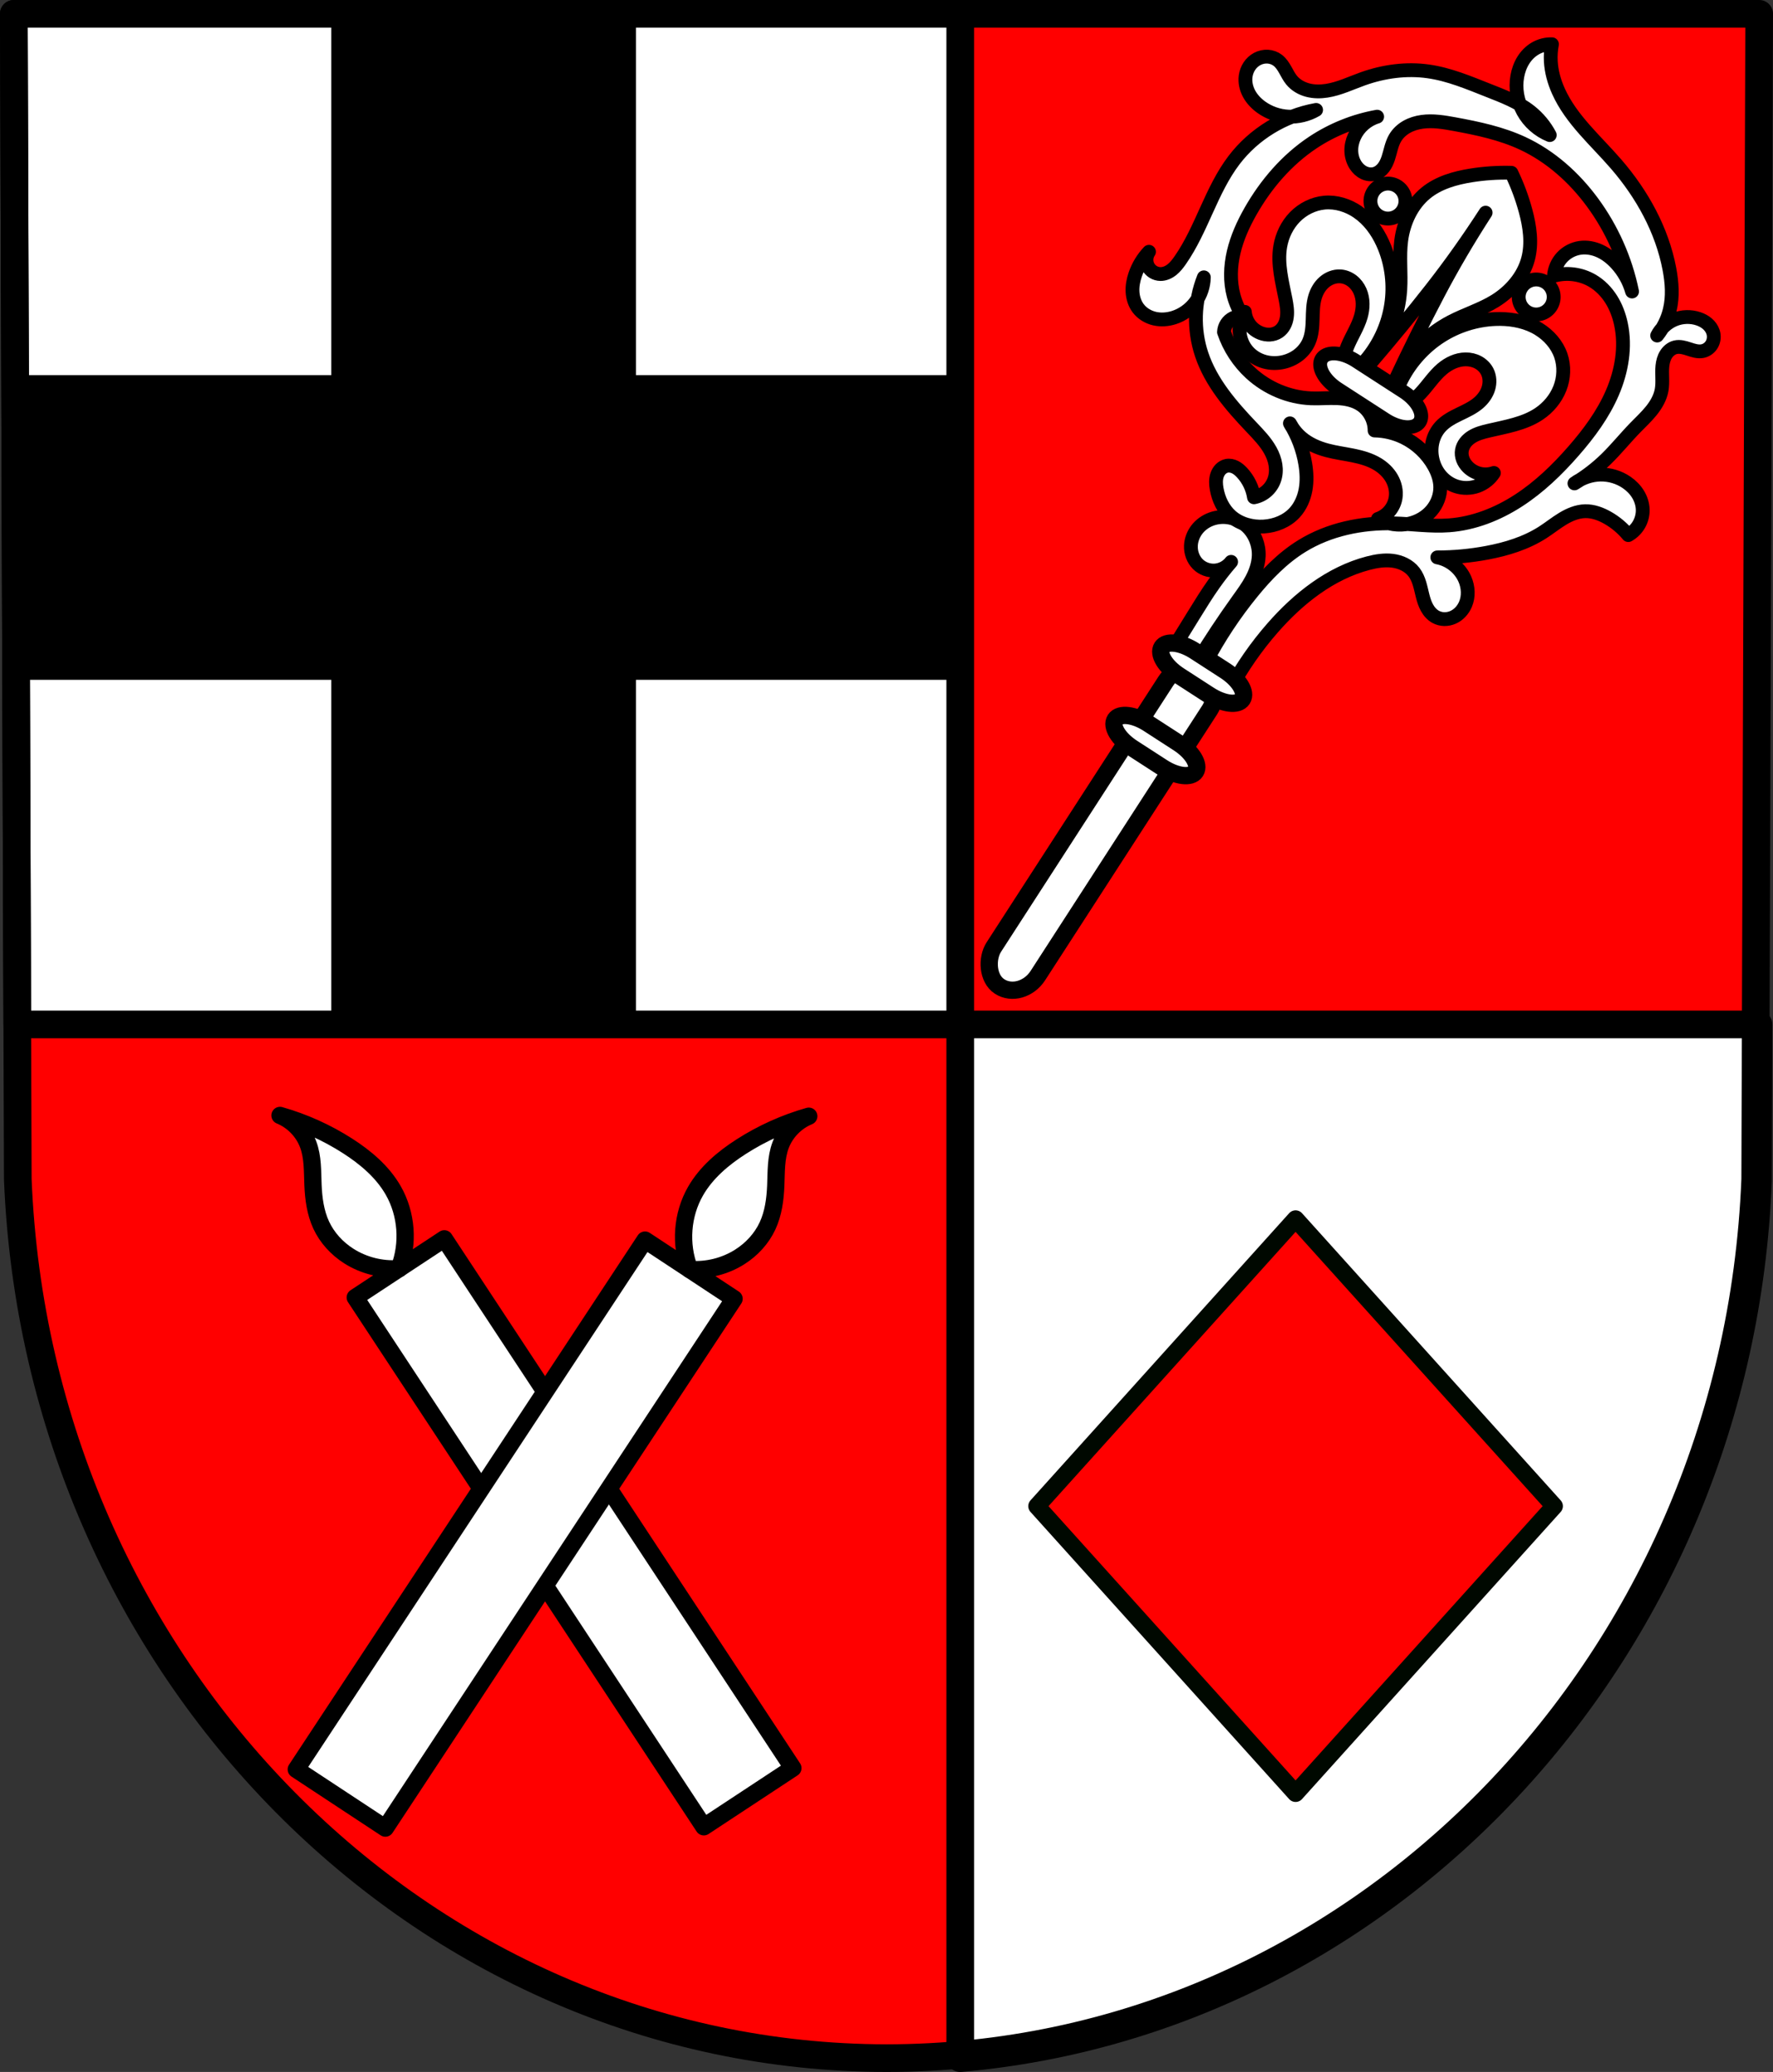 <?xml version="1.0" encoding="UTF-8" standalone="no"?>
<!-- Created with Inkscape (http://www.inkscape.org/) -->

<svg
   xmlns:dc="http://purl.org/dc/elements/1.1/"
   xmlns:cc="http://creativecommons.org/ns#"
   xmlns:rdf="http://www.w3.org/1999/02/22-rdf-syntax-ns#"
   xmlns:svg="http://www.w3.org/2000/svg"
   xmlns="http://www.w3.org/2000/svg"
   xmlns:sodipodi="http://sodipodi.sourceforge.net/DTD/sodipodi-0.dtd"
   xmlns:inkscape="http://www.inkscape.org/namespaces/inkscape"
   width="135.793mm"
   height="158.658mm"
   viewBox="0 0 135.793 158.658"
   version="1.1"
   id="svg8"
   inkscape:version="0.92.5 (2060ec1f9f, 2020-04-08)"
   sodipodi:docname="DEU Mosbruch COA.svg">
  <rect x="0" y="0" width="135.793" height="158.658" fill="#333333" stroke="none"/>
  <defs
     id="defs2">
    <inkscape:path-effect
       effect="spiro"
       id="path-effect3357"
       is_visible="true" />
    <inkscape:path-effect
       effect="spiro"
       id="path-effect3353"
       is_visible="true" />
    <inkscape:path-effect
       effect="spiro"
       id="path-effect3309"
       is_visible="true" />
    <inkscape:path-effect
       effect="spiro"
       id="path-effect3286"
       is_visible="true" />
    <inkscape:path-effect
       effect="spiro"
       id="path-effect3113"
       is_visible="true" />
    <inkscape:path-effect
       effect="spiro"
       id="path-effect12566-8"
       is_visible="true" />
    <inkscape:path-effect
       effect="spiro"
       id="path-effect13166-1"
       is_visible="true" />
    <inkscape:path-effect
       effect="spiro"
       id="path-effect13014-2"
       is_visible="true" />
    <inkscape:path-effect
       effect="spiro"
       id="path-effect12606-5"
       is_visible="true" />
    <inkscape:path-effect
       effect="spiro"
       id="path-effect13858"
       is_visible="true" />
    <inkscape:path-effect
       effect="spiro"
       id="path-effect12498-4"
       is_visible="true" />
    <inkscape:path-effect
       effect="spiro"
       id="path-effect3113-3"
       is_visible="true" />
    <inkscape:path-effect
       effect="spiro"
       id="path-effect3113-3-1"
       is_visible="true" />
    <inkscape:path-effect
       effect="spiro"
       id="path-effect3113-3-1-1"
       is_visible="true" />
    <inkscape:path-effect
       effect="spiro"
       id="path-effect3113-3-4"
       is_visible="true" />
    <inkscape:path-effect
       effect="spiro"
       id="path-effect3286-7"
       is_visible="true" />
    <inkscape:path-effect
       effect="spiro"
       id="path-effect3309-3"
       is_visible="true" />
    <inkscape:path-effect
       effect="spiro"
       id="path-effect3353-3"
       is_visible="true" />
    <inkscape:path-effect
       effect="spiro"
       id="path-effect3357-9"
       is_visible="true" />
    <inkscape:path-effect
       effect="spiro"
       id="path-effect3353-3-4"
       is_visible="true" />
    <inkscape:path-effect
       effect="spiro"
       id="path-effect3357-9-2"
       is_visible="true" />
  </defs>
  <sodipodi:namedview
     id="base"
     pagecolor="#ffffff"
     bordercolor="#666666"
     borderopacity="1.0"
     inkscape:pageopacity="0.0"
     inkscape:pageshadow="2"
     inkscape:zoom="1.3224363"
     inkscape:cx="256.61707"
     inkscape:cy="299.82542"
     inkscape:document-units="mm"
     inkscape:current-layer="layer1"
     showgrid="false"
     inkscape:window-width="1920"
     inkscape:window-height="1046"
     inkscape:window-x="-11"
     inkscape:window-y="-11"
     inkscape:window-maximized="1"
     fit-margin-top="0"
     fit-margin-left="0"
     fit-margin-right="0"
     fit-margin-bottom="0"
     inkscape:snap-midpoints="true"
     inkscape:snap-smooth-nodes="true"
     inkscape:snap-nodes="true"
     inkscape:snap-global="false" />
  <g
     inkscape:label="Ebene 1"
     inkscape:groupmode="layer"
     id="layer1"
     transform="translate(285.314,-210.211)">
    <path
       style="fill:#ff0000;fill-opacity:1;fill-rule:evenodd;stroke:none;stroke-width:2.117;stroke-linecap:round;stroke-linejoin:round;stroke-miterlimit:4;stroke-dasharray:none;stroke-opacity:1"
       inkscape:connector-curvature="0"
       d="m -150.579,211.269 -0.306,89.247 c -1.488,37.541 -30.884,67.273 -66.533,67.294 -35.617,-0.046 -65.024,-29.789 -66.533,-67.294 l -0.306,-89.247 h 66.837 z"
       id="path10563-0-6-2-2-8"
       sodipodi:nodetypes="ccccccc" />
    <path
       style="opacity:1;fill:#ffffff;fill-opacity:1;fill-rule:evenodd;stroke:#000000;stroke-width:8;stroke-linecap:round;stroke-linejoin:round;stroke-miterlimit:4;stroke-dasharray:none;stroke-opacity:1;paint-order:markers fill stroke"
       d="M 4 4 L 5 296.012 L 277.525 296.012 L 277.525 4 L 4 4 z M 277.525 296.012 L 277.525 594.713 C 402.67 583.731 502.751 475.785 508.08 341.311 L 508.234 296.012 L 277.525 296.012 z "
       transform="matrix(0.265,0,0,0.265,-285.314,210.211)"
       id="rect2975" />
    <path
       style="fill:none;fill-rule:evenodd;stroke:#000000;stroke-width:2.117;stroke-linecap:round;stroke-linejoin:round;stroke-miterlimit:4;stroke-dasharray:none;stroke-opacity:1"
       inkscape:connector-curvature="0"
       d="m -150.579,211.269 -0.306,89.247 c -1.488,37.541 -30.884,67.273 -66.533,67.294 -35.617,-0.046 -65.024,-29.789 -66.533,-67.294 l -0.306,-89.247 h 66.837 z"
       id="path10563-0-6-2-2"
       sodipodi:nodetypes="ccccccc" />
    <path
       style="fill:#ff0000;stroke:#000800;stroke-width:1.323;stroke-linecap:round;stroke-linejoin:round;stroke-miterlimit:4;stroke-dasharray:none;stroke-opacity:1;fill-opacity:1"
       d="m -186.086,347.532 19.812,-21.99 -19.812,-21.99 -19.812,21.99 z"
       id="path3009-0-5"
       inkscape:connector-curvature="0" />
    <path
       style="opacity:1;fill:#000000;fill-opacity:1;fill-rule:evenodd;stroke:none;stroke-width:5;stroke-linecap:round;stroke-linejoin:round;stroke-miterlimit:4;stroke-dasharray:none;stroke-opacity:1;paint-order:markers fill stroke"
       d="M 95.75 6.771 L 95.75 108.396 L 4 108.396 L 4 196.443 L 95.75 196.443 L 95.75 298.068 L 183.797 298.068 L 183.797 196.443 L 275.547 196.443 L 275.547 108.396 L 183.797 108.396 L 183.797 6.771 L 95.75 6.771 z "
       transform="matrix(0.265,0,0,0.265,-285.314,210.211)"
       id="rect3076" />
    <rect
       style="opacity:1;fill:#ffffff;fill-opacity:1;fill-rule:evenodd;stroke:#000000;stroke-width:1.323;stroke-linecap:round;stroke-linejoin:round;stroke-miterlimit:4;stroke-dasharray:none;stroke-opacity:1;paint-order:markers fill stroke"
       id="rect3109-3-8"
       width="8.168"
       height="48.54"
       x="377.716"
       y="116.56"
       transform="matrix(-0.835,0.55,0.55,0.835,0,0)" />
    <rect
       style="opacity:1;fill:#ffffff;fill-opacity:1;fill-rule:evenodd;stroke:#000000;stroke-width:1.323;stroke-linecap:round;stroke-linejoin:round;stroke-miterlimit:4;stroke-dasharray:none;stroke-opacity:1;paint-order:markers fill stroke"
       id="rect3109-9"
       width="8.168"
       height="48.54"
       x="-29.069"
       y="384.627"
       transform="rotate(33.384)" />
    <path
       transform="rotate(33.384,12.205,-464.331)"
       style="fill:#ffffff;stroke:#000000;stroke-width:1.323;stroke-linecap:round;stroke-linejoin:round;stroke-miterlimit:4;stroke-dasharray:none;stroke-opacity:1"
       d="m 232.528,314.727 c -1.685,-1.201 -2.788,-3.185 -2.917,-5.251 -0.103,-1.646 0.38,-3.278 1.05,-4.784 0.771,-1.731 1.796,-3.349 3.034,-4.784 -0.599,0.874 -0.816,2 -0.583,3.034 0.23,1.023 0.86,1.901 1.4,2.8 0.543,0.904 1.012,1.874 1.167,2.917 0.158,1.065 -0.025,2.169 -0.467,3.15 -0.551,1.226 -1.508,2.266 -2.684,2.917 z"
       id="path3111-5"
       inkscape:connector-curvature="0"
       inkscape:path-effect="#path-effect3113-3-4"
       inkscape:original-d="m 232.52825,314.7269 c 0,0 -2.62678,-3.26971 -2.91709,-5.25078 -0.23672,-1.61539 0.42852,-3.27436 1.05016,-4.78403 0.71898,-1.74605 3.03377,-4.78404 3.03377,-4.78404 0,0 -0.72388,2.01362 -0.58341,3.03378 0.14236,1.0339 0.97266,1.84835 1.4002,2.80041 0.42902,0.95536 1.04489,1.87695 1.16684,2.9171 0.12362,1.05439 -0.009,2.19243 -0.46673,3.15046 -0.56925,1.19236 -2.68374,2.9171 -2.68374,2.9171 z"
       sodipodi:nodetypes="caacaaaac" />
    <path
       transform="matrix(-0.835,0.55,0.55,0.835,-233.683,-83.331)"
       style="fill:#ffffff;stroke:#000000;stroke-width:1.323;stroke-linecap:round;stroke-linejoin:round;stroke-miterlimit:4;stroke-dasharray:none;stroke-opacity:1"
       d="m 232.528,314.727 c -1.685,-1.201 -2.788,-3.185 -2.917,-5.251 -0.103,-1.646 0.38,-3.278 1.05,-4.784 0.771,-1.731 1.796,-3.349 3.034,-4.784 -0.599,0.874 -0.816,2 -0.583,3.034 0.23,1.023 0.86,1.901 1.4,2.8 0.543,0.904 1.012,1.874 1.167,2.917 0.158,1.065 -0.025,2.169 -0.467,3.15 -0.551,1.226 -1.508,2.266 -2.684,2.917 z"
       id="path3111-7-9"
       inkscape:connector-curvature="0"
       inkscape:path-effect="#path-effect3113-3-1-1"
       inkscape:original-d="m 232.52825,314.7269 c 0,0 -2.62678,-3.26971 -2.91709,-5.25078 -0.23672,-1.61539 0.42852,-3.27436 1.05016,-4.78403 0.71898,-1.74605 3.03377,-4.78404 3.03377,-4.78404 0,0 -0.72388,2.01362 -0.58341,3.03378 0.14236,1.0339 0.97266,1.84835 1.4002,2.80041 0.42902,0.95536 1.04489,1.87695 1.16684,2.9171 0.12362,1.05439 -0.009,2.19243 -0.46673,3.15046 -0.56925,1.19236 -2.68374,2.9171 -2.68374,2.9171 z"
       sodipodi:nodetypes="caacaaaac" />
    <path
       style="fill:#ffffff;stroke:#000000;stroke-width:1.058;stroke-linecap:round;stroke-linejoin:round;stroke-miterlimit:4;stroke-dasharray:none;stroke-opacity:1"
       d="m 665.506,256.163 c -0.048,-1.871 -0.026,-3.744 0.064,-5.613 0.03,-0.631 0.069,-1.265 0.015,-1.894 -0.054,-0.63 -0.203,-1.261 -0.525,-1.805 -0.424,-0.717 -1.157,-1.255 -1.977,-1.403 -0.485,-0.087 -0.994,-0.04 -1.453,0.138 -0.459,0.178 -0.868,0.487 -1.162,0.882 -0.27,0.363 -0.443,0.799 -0.482,1.249 -0.038,0.45 0.06,0.913 0.29,1.302 0.263,0.444 0.706,0.787 1.212,0.893 0.471,0.099 0.982,-0.015 1.367,-0.304 0.385,-0.289 0.637,-0.748 0.674,-1.227 -0.097,0.698 -0.161,1.401 -0.191,2.105 -0.041,0.956 -0.02,1.914 0,2.87 0.022,1.021 0.043,2.041 0.064,3.062 z"
       id="path3351-8"
       inkscape:connector-curvature="0"
       inkscape:path-effect="#path-effect3353-3-4"
       inkscape:original-d="m 665.50598,256.16276 c 0,0 0.18129,-3.74554 0.0638,-5.61295 -0.0782,-1.24236 0.13544,-2.63518 -0.51025,-3.69944 -0.41922,-0.69098 -1.17516,-1.30444 -1.97731,-1.40324 -0.92871,-0.11439 -2.05871,0.26821 -2.61512,1.02054 -0.50711,0.68569 -0.54722,1.77631 -0.19134,2.55134 0.20939,0.45601 0.71011,0.8951 1.21189,0.89297 0.85043,-0.004 2.04105,-1.5308 2.04105,-1.5308 0,0 -0.15943,1.40106 -0.19135,2.10485 -0.0434,0.95577 -0.01,1.91355 0,2.87025 0.0106,1.0207 0.0638,3.06161 0.0638,3.06161 z"
       sodipodi:nodetypes="caaaaaacaacc"
       transform="rotate(32.895,228.032,-1196.524)" />
    <rect
       style="opacity:1;fill:#ffffff;fill-opacity:1;fill-rule:evenodd;stroke:#000000;stroke-width:1.323;stroke-linecap:round;stroke-linejoin:round;stroke-miterlimit:4;stroke-dasharray:none;stroke-opacity:1;paint-order:markers fill stroke"
       id="rect3255-6"
       width="4.018"
       height="28.83"
       x="-22.104"
       y="324.48"
       ry="2.296"
       rx="2.296"
       transform="rotate(32.895)" />
    <path
       style="fill:#ffffff;stroke:#000000;stroke-width:1.058;stroke-linecap:round;stroke-linejoin:round;stroke-miterlimit:4;stroke-dasharray:none;stroke-opacity:1"
       d="m -169.558,223.442 c -1.034,-0.029 -2.071,0.039 -3.093,0.203 -1.232,0.197 -2.481,0.552 -3.449,1.339 -1.086,0.884 -1.714,2.247 -1.895,3.635 -0.162,1.241 0.005,2.502 -0.072,3.752 -0.127,2.067 -0.945,4.085 -2.292,5.658 1.59,-1.85 3.139,-3.736 4.645,-5.655 1.485,-1.893 2.875,-3.858 4.182,-5.879 -1.307,2.02 -2.529,4.094 -3.647,6.225 -1.133,2.161 -2.217,4.347 -3.253,6.556 0.882,-1.874 2.387,-3.447 4.22,-4.411 1.108,-0.583 2.327,-0.947 3.392,-1.604 1.192,-0.735 2.178,-1.867 2.538,-3.219 0.321,-1.206 0.133,-2.49 -0.193,-3.695 -0.27,-0.999 -0.634,-1.973 -1.084,-2.904 z"
       id="path3284-5"
       inkscape:connector-curvature="0" />
    <path
       style="fill:#ffffff;stroke:#000000;stroke-width:1.058;stroke-linecap:round;stroke-linejoin:round;stroke-miterlimit:4;stroke-dasharray:none;stroke-opacity:1"
       d="m -181.329,226.438 c -0.747,-0.507 -1.651,-0.793 -2.547,-0.711 -0.851,0.078 -1.661,0.486 -2.259,1.097 -0.598,0.611 -0.984,1.416 -1.127,2.259 -0.229,1.35 0.15,2.718 0.41,4.063 0.085,0.439 0.158,0.887 0.1,1.33 -0.029,0.222 -0.09,0.44 -0.195,0.638 -0.104,0.197 -0.252,0.374 -0.438,0.499 -0.196,0.133 -0.43,0.205 -0.666,0.22 -0.236,0.014 -0.474,-0.028 -0.695,-0.112 -0.335,-0.128 -0.633,-0.351 -0.848,-0.638 -0.215,-0.286 -0.348,-0.634 -0.378,-0.991 -0.297,0.458 -0.439,1.015 -0.397,1.56 0.042,0.545 0.269,1.073 0.633,1.48 0.335,0.373 0.782,0.642 1.265,0.776 0.483,0.134 1.001,0.136 1.489,0.018 0.417,-0.101 0.813,-0.29 1.148,-0.557 0.335,-0.268 0.607,-0.615 0.776,-1.009 0.228,-0.531 0.264,-1.124 0.28,-1.702 0.016,-0.578 0.018,-1.166 0.186,-1.719 0.13,-0.427 0.362,-0.828 0.698,-1.12 0.336,-0.293 0.781,-0.47 1.226,-0.446 0.331,0.018 0.653,0.146 0.915,0.348 0.263,0.202 0.467,0.476 0.601,0.779 0.268,0.606 0.249,1.31 0.065,1.947 -0.233,0.807 -0.712,1.519 -1.03,2.297 -0.345,0.844 -0.497,1.767 -0.441,2.678 0.776,-0.508 1.469,-1.141 2.044,-1.868 0.918,-1.161 1.531,-2.563 1.751,-4.026 0.22,-1.464 0.046,-2.986 -0.505,-4.36 -0.383,-0.954 -0.957,-1.849 -1.755,-2.498 -0.1,-0.081 -0.203,-0.158 -0.31,-0.231 z m 13.866,8.968 c -0.11,-0.068 -0.223,-0.13 -0.337,-0.188 -0.919,-0.462 -1.97,-0.618 -2.997,-0.576 -1.479,0.061 -2.938,0.527 -4.183,1.328 -1.245,0.801 -2.272,1.934 -2.955,3.247 -0.427,0.823 -0.721,1.715 -0.865,2.631 0.854,-0.322 1.633,-0.839 2.261,-1.5 0.579,-0.609 1.032,-1.338 1.672,-1.881 0.505,-0.429 1.14,-0.734 1.803,-0.739 0.331,-0.002 0.665,0.072 0.957,0.229 0.292,0.157 0.541,0.398 0.693,0.693 0.205,0.396 0.225,0.874 0.096,1.301 -0.129,0.427 -0.4,0.803 -0.735,1.096 -0.436,0.38 -0.971,0.623 -1.492,0.875 -0.521,0.252 -1.046,0.527 -1.437,0.953 -0.29,0.316 -0.495,0.706 -0.602,1.121 -0.107,0.415 -0.116,0.855 -0.037,1.276 0.092,0.493 0.305,0.964 0.626,1.35 0.321,0.386 0.749,0.683 1.227,0.835 0.52,0.166 1.095,0.155 1.609,-0.029 0.514,-0.185 0.964,-0.542 1.26,-1.001 -0.338,0.119 -0.71,0.141 -1.059,0.062 -0.349,-0.079 -0.675,-0.259 -0.929,-0.512 -0.167,-0.167 -0.304,-0.367 -0.388,-0.588 -0.084,-0.221 -0.113,-0.464 -0.072,-0.697 0.038,-0.22 0.138,-0.427 0.275,-0.604 0.137,-0.176 0.311,-0.322 0.501,-0.439 0.381,-0.234 0.82,-0.351 1.255,-0.454 1.333,-0.314 2.736,-0.529 3.874,-1.292 0.71,-0.476 1.285,-1.159 1.597,-1.955 0.312,-0.795 0.352,-1.701 0.075,-2.509 -0.293,-0.851 -0.924,-1.559 -1.693,-2.032 z"
       id="path3307-7"
       inkscape:connector-curvature="0" />
    <path
       style="opacity:1;fill:#ffffff;fill-opacity:1;fill-rule:evenodd;stroke:#000000;stroke-width:1.058;stroke-linecap:round;stroke-linejoin:round;stroke-miterlimit:4;stroke-dasharray:none;stroke-opacity:1;paint-order:markers fill stroke"
       d="m -178.284,224.483 a 1.339,1.339 0 0 0 -1.852,0.397 1.339,1.339 0 0 0 0.397,1.852 1.339,1.339 0 0 0 1.852,-0.397 1.339,1.339 0 0 0 -0.397,-1.852 z m 11.354,7.344 a 1.339,1.339 0 0 0 -1.852,0.397 1.339,1.339 0 0 0 0.397,1.852 1.339,1.339 0 0 0 1.852,-0.397 1.339,1.339 0 0 0 -0.397,-1.852 z m -14.53,6.022 c -1.068,-0.691 -2.237,-0.769 -2.621,-0.176 -0.384,0.593 0.167,1.627 1.235,2.318 l 3.642,2.356 c 1.068,0.691 2.237,0.77 2.621,0.176 0.384,-0.593 -0.167,-1.628 -1.235,-2.319 z"
       id="rect3330-9"
       inkscape:connector-curvature="0" />
    <path
       style="fill:#ffffff;stroke:#000000;stroke-width:1.058;stroke-linecap:round;stroke-linejoin:round;stroke-miterlimit:4;stroke-dasharray:none;stroke-opacity:1"
       d="m 666.08,255.908 c -0.194,-2.142 -0.172,-4.304 0.064,-6.442 0.191,-1.73 0.529,-3.466 1.276,-5.039 1.05,-2.213 2.872,-4.002 4.961,-5.28 1.21,-0.741 2.519,-1.326 3.65,-2.183 1.513,-1.146 2.65,-2.741 3.427,-4.472 0.778,-1.731 1.212,-3.6 1.484,-5.478 0.258,-1.778 0.373,-3.595 0.074,-5.366 -0.299,-1.771 -1.038,-3.504 -2.307,-4.775 -0.481,-0.482 -1.036,-0.896 -1.654,-1.182 -0.618,-0.286 -1.301,-0.442 -1.982,-0.413 -1.015,0.044 -2.005,0.515 -2.679,1.276 -0.251,-0.461 -0.34,-1.008 -0.248,-1.525 0.092,-0.517 0.364,-0.999 0.758,-1.346 0.396,-0.348 0.907,-0.554 1.429,-0.627 0.523,-0.072 1.058,-0.016 1.569,0.117 0.799,0.208 1.548,0.604 2.169,1.148 -1.757,-1.789 -3.906,-3.193 -6.251,-4.082 -2.208,-0.837 -4.614,-1.22 -6.952,-0.893 -1.79,0.25 -3.496,0.904 -5.166,1.595 -0.773,0.32 -1.556,0.657 -2.189,1.203 -0.317,0.273 -0.593,0.597 -0.785,0.969 -0.193,0.371 -0.299,0.791 -0.278,1.208 0.027,0.542 0.263,1.049 0.398,1.574 0.067,0.263 0.11,0.535 0.086,0.806 -0.023,0.27 -0.116,0.54 -0.293,0.745 -0.188,0.218 -0.465,0.352 -0.751,0.389 -0.286,0.037 -0.58,-0.018 -0.844,-0.134 -0.349,-0.154 -0.649,-0.413 -0.866,-0.727 -0.217,-0.314 -0.353,-0.681 -0.409,-1.059 -0.118,-0.789 0.12,-1.625 0.638,-2.232 -1.303,1.216 -2.352,2.703 -3.062,4.337 -0.953,2.194 -1.285,4.629 -1.148,7.016 0.065,1.125 0.233,2.251 0.612,3.312 0.379,1.061 0.975,2.057 1.812,2.812 0.435,0.393 0.932,0.717 1.467,0.957 -0.238,0.105 -0.442,0.286 -0.574,0.51 -0.113,0.192 -0.174,0.415 -0.174,0.638 0,0.223 0.061,0.446 0.174,0.638 0.995,0.789 2.192,1.321 3.444,1.531 1.675,0.281 3.449,-0.029 4.911,-0.893 0.566,-0.335 1.083,-0.747 1.649,-1.082 0.566,-0.335 1.202,-0.594 1.859,-0.576 0.763,0.021 1.504,0.441 1.914,1.084 0.656,-0.408 1.402,-0.671 2.169,-0.765 1.068,-0.131 2.175,0.071 3.125,0.574 0.498,0.264 0.961,0.616 1.276,1.084 0.368,0.548 0.512,1.237 0.422,1.891 -0.09,0.654 -0.408,1.27 -0.868,1.744 -0.583,0.601 -1.396,0.973 -2.232,1.021 0.229,-0.292 0.377,-0.648 0.421,-1.017 0.045,-0.369 -0.013,-0.749 -0.166,-1.088 -0.212,-0.469 -0.6,-0.848 -1.058,-1.084 -0.457,-0.236 -0.979,-0.333 -1.494,-0.319 -0.672,0.019 -1.326,0.222 -1.952,0.468 -0.626,0.246 -1.235,0.537 -1.875,0.744 -0.698,0.226 -1.441,0.35 -2.169,0.255 -0.47,-0.061 -0.927,-0.214 -1.339,-0.446 1.011,0.474 1.928,1.15 2.679,1.977 0.443,0.487 0.831,1.032 1.084,1.639 0.253,0.608 0.366,1.283 0.255,1.933 -0.148,0.87 -0.695,1.643 -1.403,2.169 -0.727,0.54 -1.656,0.839 -2.551,0.702 -0.786,-0.121 -1.498,-0.567 -2.041,-1.148 -0.246,-0.263 -0.466,-0.563 -0.555,-0.912 -0.044,-0.174 -0.054,-0.358 -0.017,-0.534 0.037,-0.176 0.123,-0.343 0.252,-0.468 0.162,-0.156 0.385,-0.239 0.608,-0.261 0.224,-0.022 0.45,0.014 0.667,0.069 0.684,0.175 1.314,0.558 1.786,1.084 0.259,-0.249 0.452,-0.567 0.552,-0.912 0.1,-0.345 0.108,-0.717 0.022,-1.066 -0.092,-0.373 -0.288,-0.717 -0.544,-1.003 -0.256,-0.287 -0.57,-0.518 -0.908,-0.701 -0.676,-0.366 -1.436,-0.54 -2.183,-0.72 -2.213,-0.533 -4.472,-1.187 -6.25,-2.608 -1.569,-1.254 -2.675,-3.075 -3.062,-5.046 0.361,0.579 0.535,1.272 0.491,1.953 -0.044,0.681 -0.306,1.346 -0.739,1.873 -0.319,0.389 -0.733,0.706 -1.206,0.877 -0.473,0.171 -1.007,0.189 -1.479,0.017 -0.422,-0.154 -0.783,-0.455 -1.047,-0.818 -0.265,-0.363 -0.438,-0.787 -0.547,-1.223 -0.167,-0.665 -0.189,-1.367 -0.064,-2.041 -0.006,0.195 0.041,0.392 0.136,0.563 0.095,0.171 0.237,0.315 0.406,0.413 0.169,0.098 0.365,0.148 0.561,0.145 0.195,-0.003 0.39,-0.061 0.555,-0.164 0.274,-0.171 0.461,-0.459 0.563,-0.766 0.102,-0.307 0.128,-0.633 0.139,-0.956 0.098,-2.905 -0.925,-5.777 -0.702,-8.675 0.193,-2.503 1.355,-4.919 3.189,-6.633 -0.337,0.659 -0.867,1.217 -1.508,1.588 -0.64,0.371 -1.389,0.552 -2.128,0.517 -0.465,-0.023 -0.93,-0.132 -1.339,-0.354 -0.409,-0.223 -0.759,-0.564 -0.957,-0.985 -0.118,-0.25 -0.181,-0.526 -0.178,-0.803 0.003,-0.277 0.073,-0.553 0.208,-0.794 0.135,-0.241 0.335,-0.447 0.576,-0.583 0.241,-0.136 0.522,-0.202 0.797,-0.18 0.311,0.024 0.603,0.156 0.879,0.3 0.276,0.145 0.546,0.307 0.843,0.401 0.466,0.148 0.978,0.12 1.443,-0.032 0.465,-0.152 0.884,-0.424 1.249,-0.749 0.73,-0.651 1.241,-1.505 1.837,-2.281 1.032,-1.343 2.354,-2.478 3.891,-3.189 1.464,-0.678 3.074,-0.958 4.656,-1.276 1.179,-0.237 2.375,-0.5 3.572,-0.383 0.782,0.076 1.547,0.317 2.232,0.702 -0.909,0.175 -1.877,0.028 -2.694,-0.409 -0.817,-0.437 -1.476,-1.161 -1.835,-2.015 -0.17,-0.405 -0.275,-0.839 -0.283,-1.278 -0.008,-0.439 0.082,-0.882 0.283,-1.273 0.202,-0.393 0.515,-0.728 0.893,-0.957 0.165,0.407 0.38,0.793 0.638,1.148 0.463,0.636 1.062,1.167 1.722,1.595 2.006,1.301 4.466,1.626 6.761,2.296 2.914,0.851 5.687,2.33 7.782,4.529 0.725,0.762 1.375,1.622 1.722,2.615 0.242,0.693 0.33,1.439 0.255,2.169 -0.062,-0.616 0.105,-1.252 0.46,-1.759 0.355,-0.507 0.897,-0.881 1.497,-1.033 0.253,-0.064 0.517,-0.09 0.775,-0.055 0.258,0.035 0.51,0.132 0.713,0.296 0.243,0.197 0.407,0.492 0.435,0.804 0.028,0.312 -0.084,0.635 -0.307,0.855 -0.127,0.125 -0.285,0.215 -0.451,0.281 -0.165,0.067 -0.338,0.112 -0.511,0.157 -0.172,0.046 -0.345,0.092 -0.509,0.162 -0.164,0.07 -0.32,0.163 -0.443,0.292 -0.212,0.224 -0.309,0.541 -0.304,0.849 0.005,0.308 0.106,0.609 0.245,0.884 0.279,0.55 0.714,1.015 0.952,1.584 0.229,0.549 0.26,1.163 0.199,1.755 -0.061,0.592 -0.209,1.17 -0.326,1.753 -0.217,1.08 -0.328,2.18 -0.574,3.253 -0.228,0.992 -0.571,1.957 -1.021,2.87 0.25,-0.666 0.711,-1.25 1.301,-1.647 0.59,-0.397 1.305,-0.605 2.016,-0.585 0.419,0.011 0.839,0.101 1.217,0.282 0.379,0.181 0.715,0.455 0.951,0.802 0.22,0.324 0.351,0.708 0.373,1.099 0.022,0.391 -0.064,0.787 -0.246,1.134 -0.658,-0.207 -1.353,-0.294 -2.041,-0.255 -0.605,0.034 -1.22,0.171 -1.722,0.51 -0.509,0.344 -0.867,0.873 -1.136,1.426 -0.269,0.553 -0.46,1.14 -0.714,1.7 -0.631,1.391 -1.634,2.584 -2.743,3.636 -0.924,0.877 -1.929,1.668 -2.998,2.36 0.862,-0.361 1.901,-0.262 2.679,0.255 0.55,0.366 0.972,0.943 1.084,1.595 0.079,0.459 4.4e-4,0.95 -0.253,1.341 -0.127,0.195 -0.295,0.364 -0.493,0.487 -0.198,0.122 -0.425,0.198 -0.658,0.214 -0.324,0.021 -0.648,-0.074 -0.934,-0.228 -0.286,-0.154 -0.538,-0.364 -0.776,-0.585 -0.238,-0.221 -0.465,-0.454 -0.714,-0.663 -0.249,-0.208 -0.523,-0.393 -0.829,-0.502 -0.596,-0.211 -1.272,-0.111 -1.842,0.163 -0.57,0.274 -1.048,0.709 -1.475,1.176 -2.009,2.198 -3.011,5.154 -3.444,8.101 -0.279,1.898 -0.343,3.828 -0.191,5.741 L 666.08,255.908 Z"
       id="path3355-0"
       inkscape:connector-curvature="0"
       inkscape:path-effect="#path-effect3357-9-2"
       inkscape:original-d="m 666.08002,255.90762 c 0,0 -0.21231,-4.31247 0.0638,-6.44213 0.22277,-1.71824 0.44332,-3.5193 1.27567,-5.03889 1.16021,-2.11815 3.07992,-3.7658 4.96124,-5.28016 1.10417,-0.88879 2.68835,-1.14073 3.64951,-2.18251 2.50812,-2.7185 4.46517,-6.27846 4.91133,-9.95022 0.41753,-3.43618 -0.0369,-7.46549 -2.23242,-10.14157 -0.83935,-1.02307 -2.31248,-1.61515 -3.63564,-1.59458 -0.98893,0.0154 -2.67891,1.27567 -2.67891,1.27567 0,0 -0.1794,-2.18565 0.51025,-2.87026 0.71938,-0.71413 1.997,-0.67092 2.99784,-0.51027 0.80759,0.12963 2.16863,1.14811 2.16863,1.14811 0,0 -3.91578,-3.22151 -6.25078,-4.08215 -2.19233,-0.80806 -4.6245,-1.09323 -6.95241,-0.89297 -1.79567,0.15447 -3.6318,0.64948 -5.16643,1.59459 -1.33156,0.82005 -2.71306,1.91287 -3.25298,3.38053 -0.36036,0.97956 0.84399,2.31084 0.19135,3.12538 -0.33658,0.42008 -1.09795,0.46275 -1.59459,0.25514 -0.67498,-0.28216 -1.15119,-1.06503 -1.27566,-1.78594 -0.13167,-0.76263 0.63784,-2.23242 0.63784,-2.23242 0,0 -2.39137,2.69945 -3.06161,4.33728 -0.89754,2.19329 -1.40203,4.65999 -1.1481,7.01618 0.23521,2.18252 1.03512,4.4231 2.42377,6.12321 0.36932,0.45215 1.46702,0.95675 1.46702,0.95675 0,0 -0.46917,0.27672 -0.57405,0.51027 -0.17419,0.38791 0,1.27567 0,1.27567 0,0 2.19683,1.38141 3.44431,1.5308 1.65214,0.19785 3.32706,-0.38422 4.91132,-0.89297 1.2315,-0.39547 2.21553,-1.70619 3.50809,-1.65837 0.73263,0.0271 1.91351,1.08432 1.91351,1.08432 0,0 1.40444,-0.70504 2.16864,-0.7654 1.05594,-0.0834 2.16845,0.11994 3.12539,0.57405 0.50419,0.23926 1.07278,0.56442 1.27566,1.08432 0.44386,1.13745 0.27494,2.65058 -0.44648,3.63566 -0.48343,0.66012 -2.23242,1.02053 -2.23242,1.02053 0,0 0.57752,-1.47591 0.25513,-2.10485 -0.44274,-0.86373 -1.58541,-1.30819 -2.55134,-1.40324 -1.33167,-0.13103 -2.51883,0.93047 -3.827,1.21189 -0.71159,0.15308 -1.44458,0.32948 -2.16864,0.25513 -0.46817,-0.0481 -1.33945,-0.44648 -1.33945,-0.44648 0,0 2.01,1.09164 2.6789,1.97729 0.76637,1.0147 1.47622,2.30766 1.33945,3.57187 -0.0926,0.85602 -0.70874,1.65969 -1.40323,2.16864 -0.71143,0.52137 -1.67588,0.80897 -2.55134,0.70162 -0.7748,-0.095 -1.59275,-0.50908 -2.04107,-1.14811 -0.37138,-0.52935 -0.69903,-1.39039 -0.31892,-1.9135 0.25276,-0.34785 0.85412,-0.27609 1.27567,-0.19135 0.68279,0.13726 1.78594,1.08432 1.78594,1.08432 0,0 0.80946,-1.33262 0.57405,-1.97729 -0.4996,-1.36814 -2.35167,-1.73617 -3.63566,-2.42377 -1.99005,-1.06571 -4.53852,-1.13598 -6.25,-2.608 -1.49169,-1.28297 -3.06238,-5.04602 -3.06238,-5.04602 0,0 0.53252,2.81468 -0.2484,3.82662 -0.57639,0.74691 -1.78247,1.16606 -2.68564,0.89336 -0.82652,-0.24956 -1.30079,-1.22922 -1.59459,-2.04107 -0.23163,-0.64007 -0.0638,-2.04107 -0.0638,-2.04107 0,0 1.05468,1.16375 1.65837,0.95675 0.58635,-0.20105 0.60709,-1.10954 0.70161,-1.72215 0.44236,-2.86703 -1.23158,-5.82241 -0.70161,-8.67455 0.44821,-2.41214 3.18917,-6.63349 3.18917,-6.63349 0,0 -2.23533,2.10716 -3.63566,2.10486 -0.88611,-0.001 -2.07428,-0.48158 -2.2962,-1.33945 -0.22922,-0.88605 0.53556,-2.06884 1.40323,-2.35999 0.58766,-0.19719 1.10563,0.76585 1.72216,0.70162 1.81234,-0.1888 3.06768,-1.97263 4.52862,-3.06161 1.34451,-1.0022 2.40105,-2.41924 3.89079,-3.18917 1.42962,-0.73886 3.07501,-0.97637 4.6562,-1.27567 1.17655,-0.2227 2.38028,-0.50092 3.57187,-0.3827 0.77621,0.077 2.23242,0.70161 2.23242,0.70161 0,0 -3.6488,-0.95497 -4.52862,-2.42377 -0.43702,-0.72957 -0.31186,-1.76014 0,-2.55134 0.15997,-0.40585 0.89296,-0.95675 0.89296,-0.95675 0,0 0.36753,0.80372 0.63784,1.1481 0.48304,0.61541 1.05,1.19425 1.72215,1.59459 2.04489,1.21794 4.59487,1.31001 6.76105,2.29621 2.73139,1.24352 5.6016,2.46598 7.78158,4.52862 0.75816,0.71735 1.36452,1.63456 1.72216,2.61512 0.2494,0.6838 0.25513,2.16864 0.25513,2.16864 0,0 0.90966,-2.35014 1.95668,-2.79221 0.46278,-0.1954 1.14761,-0.12889 1.48763,0.24087 0.37528,0.40811 0.40722,1.17965 0.12756,1.65837 -0.35504,0.60776 -1.61651,0.25483 -1.9135,0.89297 -0.4831,1.03804 0.7635,2.17914 0.89297,3.31674 0.13232,1.16263 -0.004,2.34446 -0.12757,3.50809 -0.11596,1.09495 -0.29296,2.18837 -0.57405,3.25296 -0.25922,0.98178 -1.02053,2.87026 -1.02053,2.87026 0,0 1.98681,-2.14668 3.31674,-2.23243 0.80653,-0.052 1.72429,0.40923 2.16863,1.08432 0.40979,0.6226 0.12757,2.23242 0.12757,2.23242 0,0 -1.35771,-0.31119 -2.04107,-0.25513 -0.59671,0.0489 -1.24999,0.14213 -1.72215,0.51027 -0.95469,0.74436 -1.17585,2.11971 -1.84972,3.12539 -0.84503,1.26112 -1.68038,2.55123 -2.74269,3.63566 -0.88996,0.90849 -2.99783,2.35998 -2.99783,2.35998 0,0 1.90691,-0.20164 2.67891,0.25514 0.55319,0.32732 1.08596,0.95181 1.08432,1.59458 -0.002,0.82563 -0.59594,1.86802 -1.40324,2.04108 -1.24073,0.26597 -1.98821,-1.8744 -3.25295,-1.97729 -1.18841,-0.0967 -2.46599,0.50406 -3.31674,1.33945 -2.09355,2.05575 -2.81065,5.23562 -3.44431,8.1005 -0.41348,1.86938 -0.19135,5.74051 -0.19135,5.74051 L 666.08,255.90762 Z"
       sodipodi:nodetypes="caacaaaacaacaaaaaaacaaacacaaacaaaacaaaacaaaaaaacaaacaaacaaacaaaaaaaacaacaaaaacaaaaaaacaacaaaacaaaaaaccc"
       transform="rotate(32.895,228.032,-1196.524)" />
    <path
       style="opacity:1;fill:#ffffff;fill-opacity:1;fill-rule:evenodd;stroke:#000000;stroke-width:1.323;stroke-linecap:round;stroke-linejoin:round;stroke-miterlimit:4;stroke-dasharray:none;stroke-opacity:1;paint-order:markers fill stroke"
       d="m -193.786,260.076 c -1.068,-0.691 -2.198,-0.829 -2.534,-0.31 -0.336,0.519 0.254,1.493 1.322,2.184 l 2.303,1.49 c 1.068,0.691 2.198,0.829 2.534,0.31 0.336,-0.519 -0.254,-1.493 -1.322,-2.184 z m -3.584,5.541 c -1.068,-0.691 -2.198,-0.829 -2.534,-0.31 -0.336,0.519 0.254,1.493 1.322,2.184 l 2.303,1.49 c 1.068,0.691 2.198,0.829 2.534,0.31 0.336,-0.519 -0.254,-1.493 -1.322,-2.184 z"
       id="rect3257-3"
       inkscape:connector-curvature="0" />
  </g>
</svg>
